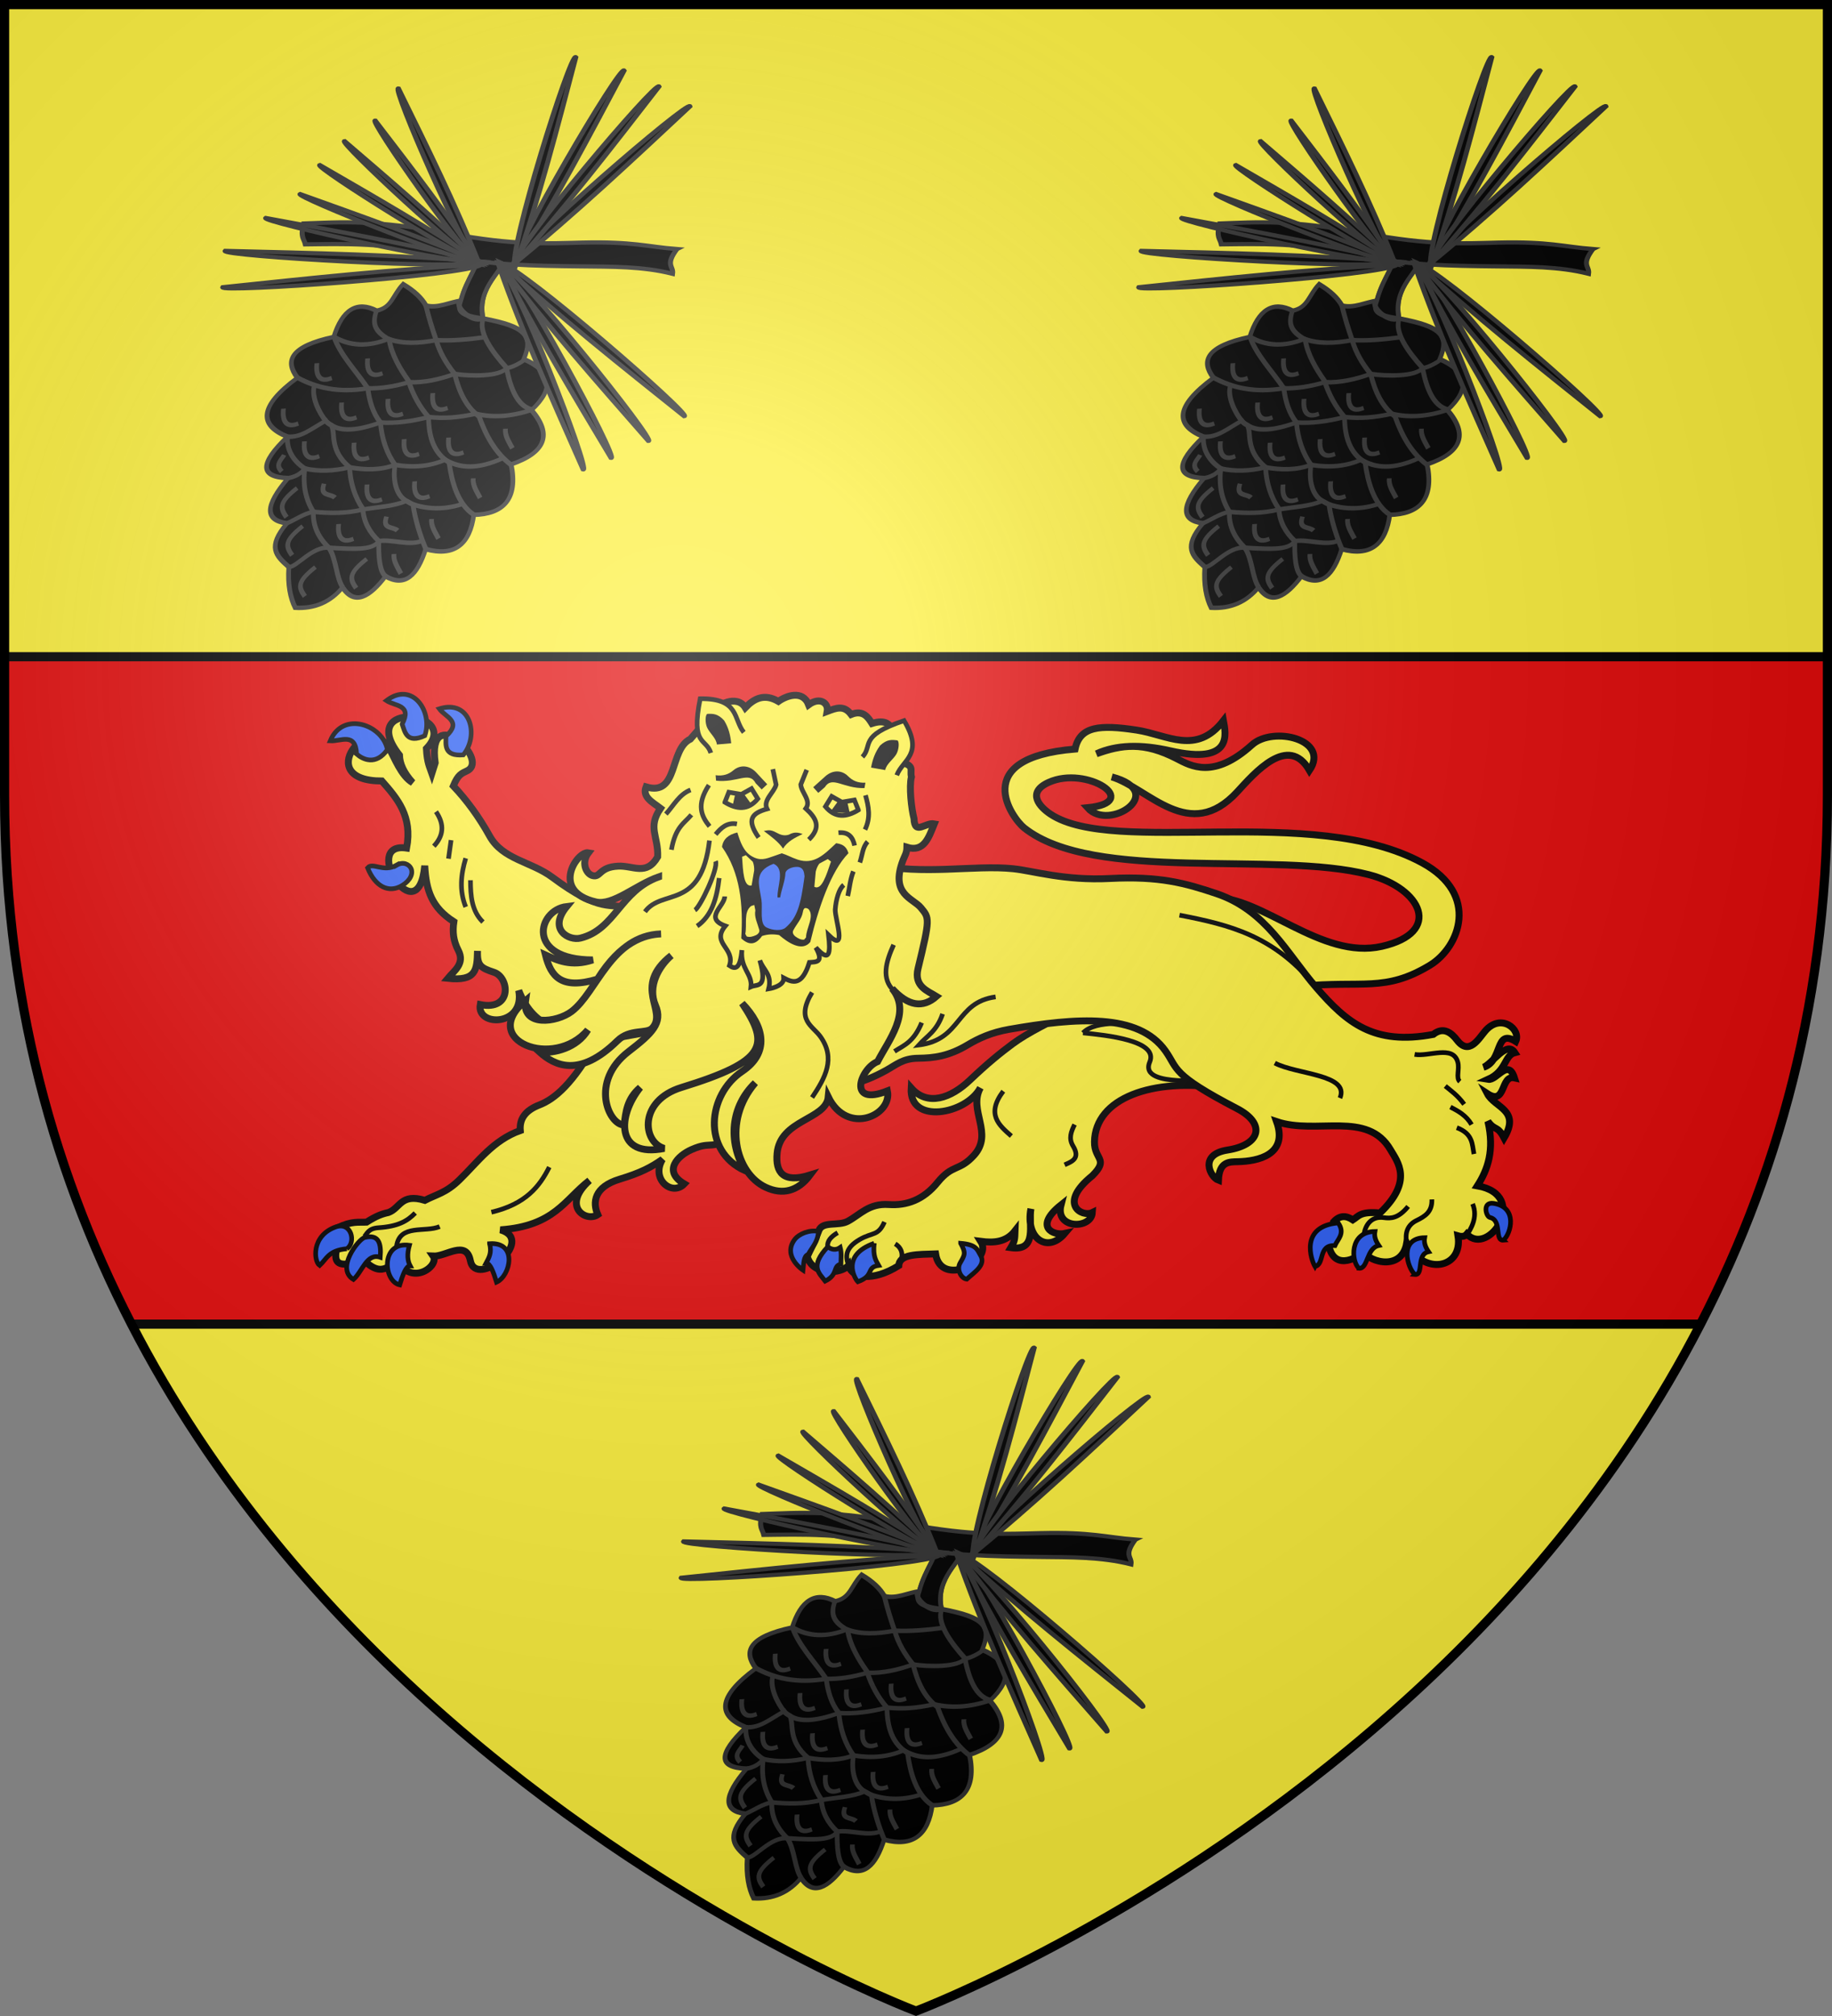 <?xml version="1.0" encoding="UTF-8" standalone="no"?>
<svg xmlns="http://www.w3.org/2000/svg" xmlns:xlink="http://www.w3.org/1999/xlink" id="svg2" width="600" height="660" version="1">
  <rect width="100%" height="100%" fill="#808080" stroke="none"/>
  <defs id="defs6">
    <linearGradient id="linearGradient2893">
      <stop id="stop2895" offset="0" stop-color="#fff" stop-opacity=".314"/>
      <stop id="stop2897" offset=".19" stop-color="#fff" stop-opacity=".251"/>
      <stop id="stop2901" offset=".6" stop-color="#6b6b6b" stop-opacity=".125"/>
      <stop id="stop2899" offset="1" stop-opacity=".125"/>
    </linearGradient>
    <radialGradient id="radialGradient3163" cx="221.445" cy="226.331" r="300" fx="221.445" fy="226.331" gradientTransform="matrix(1.353 0 0 1.349 -77.629 -85.747)" gradientUnits="userSpaceOnUse" xlink:href="#linearGradient2893"/>
  </defs>
  <g id="layer3">
    <path id="path2855" fill="#fcef3c" fill-rule="evenodd" d="M300 658.5s298.5-112.32 298.5-397.772V2.176H1.5V260.728C1.5 546.18 300 658.5 300 658.5z" color="#000" overflow="visible" style="marker:none"/>
    <g id="g8268-09" fill="none" stroke="#313131" stroke-width="1.373" transform="matrix(-1.075 -.44 -.528 .895 498.945 -269.215)">
      <g id="g8180-7" stroke-width="4.831" transform="matrix(.284 0 0 .284 -1.053 423.503)">
        <g id="g8184-7">
          <g id="g22259-2" stroke-width="5.009" transform="matrix(.872 0 0 -1.067 75.016 611.3)">
            <path id="path375-6" fill="#000" d="M264.616 129.837c3.18-19.054 14.843-32.129 34.989-38.822 10.986 7.92 21.179 19.687 30.218 37.077 19.526 5.912 33.41 11 27.391 41.728 24.011-6.042 32.423 8.749 25.238 44.376 28.782-10.35 37.091 2.975 24.928 39.974 34.666.02 46.361 17.738 24.484 61.322 22.407 11.431 25.92 27.597-12.131 54.186 7.536 30.27-1.503 44.442-27.112 42.516-13.45 9.133-6.894 21.465-10.728 36.284-14.682-1.995-26.438-5.884-35.269-11.666-13.455 1.982-21.061 12.487-31.591 18.73 7.734 25.534 1.711 42.888 10.908 53.049-7.356 9.068-19.098-3.984-28.647 3.665-8.407-9.58 10.789-36.719-14.733-65.242-46.984 9.035-60.091 3.866-64.177-23.319-34.454-.66-47.883-15.527-37.49-46.489-35.016-15.553-38.836-35.84-11.46-60.861-27.527-31.38-21.479-51.512 7.539-63.948-13.466-30.332-5.727-48.65 27.604-52.464-7.087-29.229-2.173-45.378 23.888-42.408 3.518-26.702 13.13-40.972 36.152-27.889z"/>
            <path id="path8209-01" fill="#000" d="M315.031 455.542c7.734 25.534 1.711 42.888 10.908 53.049-7.356 9.068-19.098-3.984-28.647 3.665-8.407-9.58 10.789-36.719-14.733-65.242 28.121-7.751 30.701.141 32.471 8.528z"/>
            <g id="_47889680-6" stroke-width="2.107" transform="matrix(2.377 0 0 -2.377 -296.47 1368.862)">
              <g id="g2908-5">
                <path id="_47822232-7" d="M200.273 416.755c5.907 1.342 13.045-2.893 21.414-12.706 10.502-4.367 20.469-9.797 21.787-16.111.056-.347.051-.283.257-.026 3.413 4.071 16.424-.924 13.47-3.708"/>
                <path id="_47298480-5" d="M195.66 443.045c9.426-2.141 17.724-7.569 25.51-14.491 7.796-1.743 14.463-6.774 20.619-13.299 6.105-2.832 11.543-6.311 16.008-10.737 4.405-3.937 8.81-8.124 13.215-12.858"/>
                <path id="_47297760-4" d="M199.236 469.63c9.39-1.66 17.254-9.774 23.11-17.231 8.491-1.291 14.528-6.672 19.739-15.134 6.189-2.642 11.967-6.478 17.336-11.51 6.305-3.355 13.461-7.849 18.127-13.595 7.861-.914 11.092-3.352 12.393-9.843"/>
                <path id="_47009912-1" d="M210.701 491.734c5.22-4.07 11.97-10.454 16.37-16.117 1.221-.007 2.584-.231 3.79-.352 4.855-.49 10.258-5.216 13.448-12.82 6.319-3.373 11.819-8.339 16.498-14.898 5.477-2.611 9.825-6.867 13.661-11.869 9.818-5.411 19.797-9.135 26.794-15.432"/>
                <path id="_47368816-2" d="M220.682 509.582c3.67-.507 8.31-7.367 11.66-13.26 6.011-2.006 11.023-5.308 14.573-10.502 6.042-3.375 11.341-8.194 15.744-14.757 12.811-3.677 13.905-11.306 17.856-14.181 1.034-.058 1.887-.225 3.266-.74 5.191-2.345 12.533-7.794 13.61-12.722"/>
                <path id="_47368432-0" d="M235.933 521.293c4.935-2.522 9.663-10.548 15.563-13.892 7.146-2.432 12.243-6.456 15.288-12.075 6.376-3.833 11.112-9.26 14.209-16.28 5.694-.946 12.159-4.072 15.052-10.178"/>
                <path id="_47950768-0" d="M301.405 420.29c-9.011 1.167-16.849-1.463-23.4-8.263-7.197-.261-13.83-3.263-20.207-7.509-6.7-2.302-13.027-5.531-19.728-9.428"/>
                <path id="_47982000-1" d="M306.507 443.083c-10.321 1.018-20.897-.454-32.039-7.405-5.213-1.928-10.427-5.052-15.64-9.372-6.602-2.339-12.077-6.321-17.039-11.051-7.105-1.611-19.697-6.481-20.139-11.116-2.104-.717-5.554-5.694-5.359-6.499"/>
                <path id="_47971640-46" d="M296.13 468.952c-6.23-2.033-7.972-7.219-12.095-12.95-1.247.702-2.403.691-3.741.895-5.423.827-11.801-1.971-19.486-9.35-6.676-2.157-12.865-5.734-18.721-10.281-7.526-2.185-12.284-4.67-18.887-9.245-8.239-1.242-15.659-4.874-22.258-10.896"/>
                <path id="_47971568-0" d="M285.554 485.733c-2.807-1.816-4.214-4.074-4.561-6.687-6.522-1.067-12.633-3.728-18.334-7.982-7.193-1.479-13.617-3.952-18.349-8.619-8.597-1.901-15.144-5.395-19.64-10.482-7.933 1.044-15.867-1.149-23.801-10.464"/>
                <path id="_47943240-7" d="M275.107 504.568c-2.774-3.01-4.626-6.829-8.323-9.242-7.3-2.184-13.984-4.666-20.053-9.24-5.33-3.432-12.156-6.432-15.949-10.761-1.151.003-2.502.35-3.63.278-7.891-.503-14.929-3.303-20.816-8.64"/>
                <path id="_47889720-1" d="M263.416 521.91c-3.253-.877-4.508-12.361-11.921-14.509-12.536-4.091-18.92-6.589-19.155-11.079-5.177-3.146-14.353-3.006-18.3-7.646"/>
              </g>
            </g>
            <path id="path404-7" d="M296.761 105.888c12.43 6.628 16.086 11.837 6.581 32.671m96.516 96.592c-.074-6.155 3.772-13.093-7.312-17.046m-31.442-42.615c12.43 6.628 16.086 11.837 6.581 32.671M233.147 182.593c-2.975-6.962-11.148-11.396-18.28-16.335v-0m47.527 49.717c-2.975-14.539-11.88-6.82-19.011-9.233m-27.054 24.858c-2.975-6.962-11.148-11.396-18.28-16.335v-0m84.085-34.092c8.53-9.233 17.06-4.971 23.398 8.523m27.787-49.006c12.43 6.628 16.086 11.837 6.581 32.671m-89.204-39.063c12.43 6.628 16.086 11.837 6.581 32.671m86.278 56.108c-2.975-14.539-11.88-6.82-19.011-9.233m39.787 34.091c8.53-9.233 17.06-4.971 23.398 8.523M277.02 230.888c8.53-9.233 17.06-4.971 23.398 8.523m-68.732 13.496c8.53-9.233 17.06-4.972 23.398 8.523m59.225 4.971c8.53-9.233 17.06-4.971 23.398 8.523m66.538-3.552c8.53-9.233 17.06-4.972 23.398 8.523m-77.507 20.598c8.53-9.233 17.06-4.972 23.398 8.523m24.131 19.887c8.53-9.233 17.06-4.972 23.398 8.523m-114.796-14.916c8.53-9.233 17.06-4.971 23.398 8.523m-106.021-22.017c8.53-9.233 17.06-4.972 23.398 8.523m19.742-27.699c8.53-9.233 17.06-4.972 23.398 8.523m-91.398-10.655c-2.975-6.962-11.148-11.396-18.28-16.335v-0m169.632 82.388c8.53-9.233 17.06-4.972 23.398 8.523m-177.675-13.493c-2.975-6.962-11.148-11.396-18.28-16.335v-0m87.742 13.494c8.53-9.233 17.06-4.972 23.398 8.523"/>
          </g>
        </g>
      </g>
      <path id="path8207-7" fill="#000" fill-rule="evenodd" d="M50.625 417.813c.634 6.272-1.631 5.298-2.5 7.812 8.374 1.356 15.901 5.224 23.885 9.016 11.051 5.248 22.422 10.633 34.491 13.02 16.587 3.28 27.094 9.059 35.998 13.589 1.146-1.541 2.292-1.377 3.438-5.938-9.03-4.894-16.33-9.61-37.313-14.681-17.645-4.264-25.138-8.725-33.862-13.323-12.291-6.478-16.361-6.555-24.138-9.497z" color="#000" overflow="visible" style="marker:none" transform="translate(2.06 -0)"/>
      <path id="path8217-3" fill="#000" fill-rule="evenodd" d="M90.636 442.1c1.792-4.939-19.203-69.802-20.483-67.916 6.349 22.783 12.576 45.603 20.483 67.916z" color="#000" overflow="visible" style="marker:none"/>
      <path id="path8219-3" fill="#000" fill-rule="evenodd" d="M94.091 443.05c-5.251.17-57.68 43.75-55.454 44.238 18.797-14.355 37.672-28.611 55.454-44.238z" color="#000" overflow="visible" style="marker:none"/>
      <path id="path8225-5" fill="#000" fill-rule="evenodd" d="M93.826 443.214c-5.001-1.61-69.053 21.744-67.121 22.954 22.536-7.178 45.112-14.236 67.121-22.954z"/>
      <path id="path8227-9" fill="#000" fill-rule="evenodd" d="M94.117 444.035c-5.202.742-52.566 49.779-50.3 50.021 17.119-16.319 34.328-32.548 50.3-50.021z" color="#000" overflow="visible" style="marker:none"/>
      <path id="path8229-9" fill="#000" fill-rule="evenodd" d="M93.996 443.447c-5.206-.711-64.187 33.484-62.073 34.337 20.933-11.008 41.928-21.905 62.073-34.337z"/>
      <path id="path8231-81" fill="#000" fill-rule="evenodd" d="M90.152 442.521c3.221-4.151 3.129-72.328 1.333-70.925-.945 23.632-2.016 47.262-1.333 70.925z" color="#000" overflow="visible" style="marker:none"/>
      <path id="path8233-8" fill="#000" fill-rule="evenodd" d="M90.413 442.327c2.53-4.605-8.249-71.924-9.803-70.257 2.772 23.488 5.419 46.994 9.803 70.257z" color="#000" overflow="visible" style="marker:none"/>
      <path id="path8235-2" fill="#000" fill-rule="evenodd" d="M89.779 442.706c3.986-3.423 17.537-70.239 15.496-69.224-5.654 22.965-11.431 45.903-15.496 69.224z" color="#000" overflow="visible" style="marker:none"/>
      <path id="path8237-6" fill="#000" fill-rule="evenodd" d="M98.549 446.121c1.895 4.901 60.348 39.99 60.073 37.727-19.758-12.999-39.449-26.106-60.073-37.727z" color="#000" overflow="visible" style="marker:none"/>
      <g id="g8241-6" transform="rotate(.731 130.717 458.891)">
        <path id="path8239-0" fill="#000" fill-rule="evenodd" d="M97.959 445.214c2.683 4.517 66.155 29.404 65.508 27.219-21.644-9.535-43.239-19.187-65.508-27.219z" color="#000" overflow="visible" style="marker:none"/>
      </g>
      <g id="g8244-3" stroke-width="1.592" transform="matrix(.849 -.151 .151 .849 -52.026 81.852)">
        <path id="path8246-80" fill="#000" fill-rule="evenodd" d="M97.959 445.214c2.683 4.517 66.155 29.404 65.508 27.219-21.644-9.535-43.239-19.187-65.508-27.219z" color="#000" overflow="visible" style="marker:none"/>
      </g>
      <g id="g8248-1" stroke-width="1.592" transform="matrix(.359 -.784 .784 .359 -284.795 362.645)">
        <path id="path8250-2" fill="#000" fill-rule="evenodd" d="M97.959 445.214c2.683 4.517 66.155 29.404 65.508 27.219-21.644-9.535-43.239-19.187-65.508-27.219z" color="#000" overflow="visible" style="marker:none"/>
      </g>
      <g id="g8252-5" stroke-width="1.771" transform="matrix(.444 -.635 .635 .444 -227.25 310.397)">
        <path id="path8254-0" fill="#000" fill-rule="evenodd" d="M97.959 445.214c2.683 4.517 66.155 29.404 65.508 27.219-21.644-9.535-43.239-19.187-65.508-27.219z" color="#000" overflow="visible" style="marker:none"/>
      </g>
      <g id="g8256-9" stroke-width="1.771" transform="matrix(.562 -.533 .533 .562 -193.796 247.732)">
        <path id="path8258-4" fill="#000" fill-rule="evenodd" d="M97.959 445.214c2.683 4.517 66.155 29.404 65.508 27.219-21.644-9.535-43.239-19.187-65.508-27.219z" color="#000" overflow="visible" style="marker:none"/>
      </g>
      <g id="g8260-7" stroke-width="1.771" transform="matrix(.654 -.415 .415 .654 -150.476 195.017)">
        <path id="path8262-8" fill="#000" fill-rule="evenodd" d="M97.959 445.214c2.683 4.517 66.155 29.404 65.508 27.219-21.644-9.535-43.239-19.187-65.508-27.219z" color="#000" overflow="visible" style="marker:none"/>
      </g>
      <g id="g8264-3" stroke-width="1.771" transform="matrix(.724 -.276 .276 .724 -95.623 150.145)">
        <path id="path8266-5" fill="#000" fill-rule="evenodd" d="M97.959 445.214c2.683 4.517 66.155 29.404 65.508 27.219-21.644-9.535-43.239-19.187-65.508-27.219z" color="#000" overflow="visible" style="marker:none"/>
      </g>
    </g>
    <path id="rect2982-3" fill="#e20909" stroke-width="3" d="M42.554 433.5H557.599c12.043-25.394 22.585-52.01 29.595-78.953 12.478-47.957 12.564-92.926 10.795-139.547H1.933C-1.474 315.062 14.256 382.065 42.554 433.5z"/>
    <use id="use1342" width="100%" height="100%" stroke="#313131" stroke-width="1.5" transform="translate(300 0)" xlink:href="#g8268-09"/>
    <use id="use1344" width="100%" height="100%" stroke="#313131" stroke-width="1.5" transform="translate(-149.859 422.5)" xlink:href="#use1342"/>
    <g id="g8410" transform="translate(467.309 589.319) scale(1.276)">
      <path id="path4175" fill="#fcef3c" stroke="#000" stroke-width="1.779" d="M-55.174-231.586c12.853-.473 28.022 16.083 43.627 12.541 15.701-3.563 10.2-14.882-3.344-18.393-23.933-6.204-70.559 2.227-88.469-12.009-2.977-2.366-14.482-17.968 13.073-20.217 1.216-5.878 6.32-6.298 15.809-4.864 7.886 1.191 15.299 6.587 22.269-2.432.564 3.188 2.658 11.449-13.605 7.752-7.52-1.724-13.913-1.569-19.001.76 6.518-2.326 12.089-3.172 20.673 1.273 3.582 1.855 9.461 5.287 19.242-3.561 5.422-4.906 20.112-1.402 14.769 6.545-5.421-9.422-14.076.656-18.506 5.472-12.327 13.403-22.8-.907-32.226-3.8 14.618 3.856-.645 14.197-6.232 7.904 14.344-1.412-.232-10.934-9.994-6.49-5.756 2.62-2.222 6.343.521 8.154 16.345 10.794 67.367-2.768 95.358 12.472 14.922 8.124 9.606 21.684 1.976 26.297-11.538 6.977-17.297 3.83-33.063 5.396z"/>
      <g id="g4177" stroke="#000" transform="matrix(.798 0 0 .798 -813.999 -1098.776)">
        <path id="path4179" fill="#fcef3c" stroke-width="2.229" d="M954.565 1148.042c-22.906-3.521-41.206 3.234-41.421 17.214-.089 5.809 4.781 5.423-.69 10.91-11.243 9.06-3.309 13.47 0 11.835-.327 5.419-12.108 5.39-10.069-2.455-8.869 7.083-2.452 9.976 1.193 9.179-5.516 6.519-12.742 1.63-10.876-7.952-.899 5.065 2.306 13.76-6.455 12.524 1.358-2.244 1.246-2.855 1.345-5.414-2.886 3.694-6.839 3.918-11.028 3.379 4.125 6.422-12.854 14.919-14.524 4.035-5.659.2-11.649-.03-11.835 3.766-8.407 5.286-15.238 4.042-16.138-.117-2.389 3.006-11.818 3.253-13.29-2.847.985-2.226 1.782-3.325 3.725-8.333 1.198-3.088 6.238-1.312 9.297-2.959 4.071-2.192 6.755-5.815 13.179-5.379 5.682.385 11.099-1.427 15.706-7.116 4.842-5.98 6.965-3.473 11.729-8.753 6.37-7.059-1.966-14.397 2.035-21.669-4.509 8.55-23 11.953-22.268.054 5.292 6.004 12.763 3.324 18.926-2.552 5.454-5.2 9.694-8.642 13.681-11.605 9.84-7.315 29.95-14.308 33.621-19.904l34.159 34.159z"/>
        <path id="path4181" fill="none" stroke-width="1.5" d="M903.54 1172.658c2.284-1.028 5.159-2 2.712-6.041-1.497-2.473-.624-4.603.493-6.904"/>
        <path id="path4183" fill="none" stroke-width="1.5" d="M883.814 1148.986c-5.578 7.385-1.451 10.887 2.589 14.425"/>
        <path id="path4185" fill="none" stroke-width="1.5" d="M834.067 1204.946c-1.128-2.821-1.076-5.569 3.513-8.247 4.202-2.452 5.981-1.02 8.014-5.671"/>
        <path id="path4187" fill="none" stroke-width="1.5" d="M850.205 1205.063s2.93-4.454-1.159-7.008"/>
        <path id="path4189" fill="none" stroke-width="1.5" d="M827.352 1199.024c-.287-1.811 1.013-3.27 3.193-4.532"/>
      </g>
      <g id="g4191" fill="#2b5df2" stroke="#000" stroke-width="1.5" transform="matrix(.798 0 0 .798 -813.999 -1098.776)">
        <path id="path4193" d="M824.38 1194.078c-.23 3.564-2.111 5.066-3.322 7.403-1.54.502-1.412 3.008-1.658 5.064 0 0-6.659-4.423-2.759-9.781 1.394-1.915 4.857-3.303 7.739-2.686z"/>
        <path id="path4195" d="M827.352 1199.024c-5.901 6.282-2.749 8.456-.824 11.022 4.31-2.083 2.345-4.877 5.048-5.46-0-1.751.29-3.357-.206-5.357-1.339.933-2.678.783-4.017-.206z"/>
        <path id="path4197" d="M842.288 1197.89c-.448 4.226.564 5.534 1.442 7.108-4.21.62-1.209 3.301-6.696 5.254-1.131-1.147-5.376-8.579 5.254-12.361z"/>
        <path id="path4199" d="M870.101 1197.89c1.824 3.228 1.262 3.816-.198 6.377-1.137 1.995.272 4.922 2.155 5.16 2.425-2.212 6.27-4.546 4.436-7.649-1.086-1.838-1.244-3.455-6.393-3.889z"/>
      </g>
      <g id="g4201" stroke="#000" transform="matrix(.798 0 0 .798 -813.999 -1098.776)">
        <path id="path4203" fill="#fcef3c" stroke-width="2.229" d="M816.02 1152.772l-8.241-29.667-54.802 9.889c-7.528 13.556-13.463 18.507-18.336 20.396-4.65 1.802-6.485 4.548-6.181 8.241-8.712 3.1-13.588 10.034-19.572 15.864-4.338 4.226-7.449 4.681-11.125 6.593-7.779-2.366-7.856 2.534-11.743 3.914-1.814.378-3.871 1.061-7.005 3.09-2.698.157-4.603-.478-9.477 1.854 2.787 3.575-6.669 15.724 8.278 10.257 2.916 2.307 6.033 5.587 10.882-.162 4.678 9.074 13.852 2.029 11.743-1.03 4.065.21 10.604-5.348 11.949 1.442 1.827 9.22 21.32-6.519 9.683-9.889 17.448-1.257 20.613-9.71 28.637-15.864-9.136 8.251-1.131 13.576 2.678 10.979-1.73-3.937-1.204-8.9 7.005-11.391 6.844-2.077 10.134-3.834 13.803-6.387-3.853 6.39 3.111 11.996 7.005 7.889-7.083-4.175-1.975-9.128 2.31-11.01 7.306-3.209 4.593 1.092 17.88-5.738z"/>
        <path id="path4205" fill="none" stroke-width="1.5" d="M719.165 1187.895c11.046-2.615 15.49-8.256 18.623-14.498"/>
        <path id="path4207" fill="none" stroke-width="1.5" d="M678.295 1195.769c.864-.958 1.302-2.66 4.499-2.875 6.393-.43 9.315-2.117 11.874-4.749"/>
        <path id="path4209" fill="none" stroke-width="1.5" d="M688.668 1198.769c1.058-7.135 9.181-4.263 13.873-6.249"/>
      </g>
      <g id="g4211" stroke="#000" transform="matrix(.798 0 0 .798 -813.999 -1098.776)">
        <path id="path4213" fill="#fcef3c" stroke-width="2.229" d="M752.526 1133.456c-9.304-4.476-19.324-3.361-24.569-16.857 2.143 11.581-13.674 11.809-12.373 4.54 10.354 2.102 9.403-8.74 4.419-10.373-4.297-1.407-5.467-2.188-5.303-6.893-.133 6.197-.424 9.8-9.545 8.838 2.014-2.446 5.587-4.707 3.358-9.014-1.621-3.133-1.891-5.97-1.414-9.191-7.099-4.564-8.936-9.98-9.368-18.029-2.103 22.419-20.827-7.883-5.833-5.656 1.939-10.248-2.988-15.919-7.954-21.564-22.549 0-3.76-23.068 2.651-9.898 1.249 1.991 3.499 8.284 7.247 10.429-2.902-3.194-4.166-6.115-4.242-8.838-14.089-17.862 20.255-14.168 8.661-2.121.25 4.685 1.073 5.934 1.768 7.954l1.061-3.358c-2.716-19.598 17.54-1.381 10.429 2.475-2.032 1.005-3.022 1.195-4.596 4.949 4.376 4.631 8.298 10.004 11.666 16.085 4.224 7.626 13.298 8.163 20.15 13.257 15.905 11.823 18.252 8.041 25.806 10.075z"/>
        <path id="path4215" fill="none" stroke-width="1.5" d="M712.436 1081.162c.034 5.003.353 9.892 4.019 13.442"/>
        <path id="path4217" fill="none" stroke-width="1.5" d="M710.911 1074.095c-1.576 5.22-2.103 10.44 0 15.66"/>
        <path id="path4219" fill="none" stroke-width="1.5" d="M701.349 1059.128c2.931 4.288 2.283 7.906-.693 11.087"/>
        <path id="path4221" fill="none" stroke-width="1.5" d="M706.199 1068.274l-.831 5.959"/>
      </g>
      <g id="g4223" stroke="#000" transform="matrix(.798 0 0 .798 -813.999 -1098.776)">
        <path id="path4225" fill="#fcef3c" stroke-width="1.5" d="M909.458 1130.246c7.562.759 24.382 2.455 21.452 9.37-1.973 4.658 4.306 5.611 8.754 5.918 4.096.282 4.97-1.166 5.548-2.096l-15.041-16.124c-4.766.128-16.663-1.426-20.713 2.932z"/>
        <path id="path4227" fill="#fcef3c" stroke-width="2.229" d="M841.779 1075.995c16.272 3.711 32.483.165 45.207 1.469 6.433.66 16.463 3.889 31.16 3.136 15.936-.817 24.236 1.506 34.169 4.842 16.069 5.397 22.638 19.178 32.141 30.182 9.811 11.359 18.571 18.711 37.66 15.105 3.264-2.604 5.864-.492 7.642 1.837 3.882 5.085 6.922-.412 9.038-2.9 5.016-5.898 11.642-.598 9.839 3.326-6.825-4.32-4.033 6.413-10.394 8.315 2.83-1.063 7.515-8.791 10.116-4.712-3.469.912-2.601 5.871-8.592 8.592 2.792.468 6.409-6.926 8.453-.485-4.59-1.019-2.602 9.088-8.731 5.058 2.393 4.601 10.781 5.205 5.405 14.274-2.209-4.204-2.818-2.101-5.197-5.335 2.133 9.3-.026 15.453-3.395 20.718 17.001 3.011 3.607 22.994-3.395 15.521-.586.727-1.516.936-2.841.554 1.714 10.704-11.243 12.853-16.491 2.356-1.789 9.94-13.979 5.292-13.72 2.217-1.15 2.174-9.276 6.971-11.225-.97-.342-2.411.687-5.28 1.386-8.038 2.079-2.307 4.157-2.069 6.236-.693 1.828-1.155 2.371-2.805 8.731-2.217 10.824-10.324 5.612-16.48 3.395-20.302-7.41-12.777-23.788-4.718-36.655-9.077 3.8 10.717-6.085 12.764-12.472 12.888-2.749.054-5.986-.075-6.236 5.959-2.591-.968-6.435-8.256 2.91-9.701 10.704-1.655 12.407-8.472 3.118-13.304-21.391-11.126-18.952-12.759-23.074-18.57-8.677-12.233-28.599-10.734-50.305-6.929-5.631.987-9.763 2.868-13.304 4.989-6.014 3.602-10.836 4.258-15.937 4.296-4.892.037-7.121 2.149-10.255 3.88-8.593 4.746-13.533 4.996-18.016 5.266z"/>
        <path id="path4229" fill="none" stroke-width="1.5" d="M1016.113 1137.161c4.626.81 12.32-3.103 13.875 2.437.651 2.32-.681 5.147.672 6.291"/>
        <path id="path4231" fill="none" stroke-width="1.5" d="M1029.679 1160.721c5.27 1.99 4.892 5.349 5.531 8.462"/>
        <path id="path4233" fill="none" stroke-width="1.5" d="M1027.632 1154.085c2.563 1.338 5.105 2.716 6.803 5.641"/>
        <path id="path4235" fill="none" stroke-width="1.5" d="M1025.973 1147.337c1.966 1.644 3.841 2.836 6.084 5.862"/>
        <path id="path4237" fill="none" stroke-width="1.5" d="M1013.64 1198.053c-.796-3.469.219-6.077 3.042-7.466 2.688-1.322 5.123-2.73 4.978-6.803"/>
        <path id="path4239" fill="none" stroke-width="1.5" d="M999.814 1194.956c.521-2.993 2.372-5.862 6.415-5.309 2.282.312 4.655.229 7.798-3.595"/>
        <path id="path4241" fill="none" stroke-width="1.5" d="M1032.997 1195.121c.937-1.557 3.654-5.422 1.77-9.9"/>
        <path id="path4243" fill="none" stroke-width="1.5" d="M971.139 1139.94c7.049 3.731 24.16 3.591 20.961 11.263"/>
        <path id="path4246" fill="none" stroke-width="1.5" d="M940.479 1092.386c16.26 3.161 30.081 6.615 43.046 22.128"/>
        <path id="path4248" fill="none" stroke-width="1.5" d="M881.349 1118.666c-13.042 1.757-10.717 13.73-24.716 15.486 2.66-2.969 5.759-4.403 7.665-10.011"/>
        <path id="path4250" fill="none" stroke-width="1.5" d="M857.567 1104.66c-.175-3.574 1.655-7.381-4.408-10.723-2.103-1.159-3.723-2.572-4.826-4.616"/>
        <path id="path4252" fill="none" stroke-width="1.5" d="M843.369 1139.485c1.087-4.767 4.211-11.135-.703-18.898"/>
        <path id="path4254" fill="none" stroke-width="1.5" d="M848.813 1136.186c3.021-1.965 6.135-2.907 8.76-9.229"/>
      </g>
      <g id="g4256" fill="#2b5df2" stroke="#000" stroke-width="1.5" transform="matrix(.798 0 0 .798 -813.999 -1098.776)">
        <path id="path4258" d="M984.056 1205.332c3.22-.591.897-7.009 6.423-6.7.853-1.998 3.409-3.9 1.06-7.296-12.522 1.103-8.695 11.956-7.483 13.997z"/>
        <path id="path4260" d="M998.2 1205.92c2.987.266 2.33-6.458 6.4-7.315-.898-1.325-1.567-2.736-1.257-4.515-8.366.122-7.596 9.742-5.143 11.829z"/>
        <path id="path8000" d="M1016.199 1207.92c2.987.266.33-6.458 4.401-7.315-.898-1.325-1.567-2.736-1.257-4.515-8.366.122-5.596 9.742-3.143 11.829z"/>
        <path id="path4264" d="M1044.685 1196.891c-2.987.266-.33-6.458-4.401-7.315-1.263-.391-2.443-5.091 1.257-4.515 7.852 1.224 5.596 9.742 3.143 11.829z"/>
      </g>
      <g id="g4266" fill="#2b5df2" stroke="#000" stroke-width="1.5" transform="matrix(.798 0 0 .798 -813.999 -1098.776)">
        <path id="path4268" d="M672.67 1199.644c3.086-2.075 1.445-8.839-3.625-6.999-7.906 2.869-7.003 11.082-5.124 12.373 2.264-2.063 2.811-4.842 8.749-5.374z"/>
        <path id="path4270" d="M674.795 1209.518c-5.808-3.462 1.649-13.013 3.625-13.498 4.512-1.107 5.364 1.841 4.999 6.374-4.361-1.491-5.777 4.676-8.624 7.124z"/>
        <path id="path4272" d="M692.793 1198.519c-9.373-1.274-8.4 11.588-3.125 12.748 1.004-3.251 2.042-6.157 3.375-6.124-.847-1.597-1.067-3.696-.25-6.624z"/>
        <path id="path4274" d="M718.578 1198.019c9.123-.649 6.775 10.338 2.25 12.373-1.004-3.251-2.042-6.157-3.375-6.124.847-1.597 1.942-3.321 1.125-6.249z"/>
      </g>
      <g id="g4276" fill="#2b5df2" stroke="#000" stroke-width="1.5" transform="matrix(.798 0 0 .798 -813.999 -1098.776)">
        <path id="path4278" d="M675.814 1040.594c-.327-7.131-5.133-4.024-8.484-4.242 4.078-9.799 16.936-5.13 18.382 2.828-3.693 5.2-7.86 3.173-9.898 1.414z"/>
        <path id="path4280" d="M688.717 1076.299c-4.295 2.473-7.742-1.065-9.368.884 2.429 6.08 6.849 8.265 11.136 5.656 2.686-1.635 3.565-3.886 2.828-5.479-.601-1.298-2.475-2.282-4.596-1.06z"/>
        <path id="path4282" d="M690.461 1030.973c3.283-6.339-2.257-5.698-5.05-7.562 8.431-6.447 15.055 3.672 12.329 11.287-5.799 2.657-6.393-1.182-7.279-3.724z"/>
        <path id="path4284" d="M704.563 1034.878c5.253-4.834-.172-6.126-2.159-8.834 10.127-3.174 12.892 8.6 7.725 14.823-6.358.513-5.603-3.297-5.566-5.989z"/>
      </g>
      <g id="g4286" transform="matrix(.798 0 0 .798 -1133.199 -1098.776)">
        <path id="path4288" fill="#fcef3c" stroke="#000" stroke-width="2.229" d="M1172.954 1080.099c-12.387 4.486-13.966 16.923-25.146 19.67-3.71.912-10.506-2.74-4.404-10.161-9.468 1.146-13.252 17.148 8.391 17.177-6.998 2.314-11.585.051-15.248-1.609 1.77 7.022 5.142 11.258 16.721 7.795 7.511-12.004 15.036-14.305 20.478-14.554-16.125.57-20.637 18.799-28.78 24.939-4.78 3.604-16.075 5.053-14.817-3.498-15.27 12.755 9.089 22.377 20.041 9.436-3.461 5.831-10.852 7.612-15.505 7.142 4.71 4.205 12.639 8.467 25.005-3.647 4.09-4.006 9.38-2.097 11.226-4.082 5.13-5.516-6.689-13.263 6.131-23.346-4.012 3.45-7.745 9.928-5.096 16.062 2.424 5.614-1.103 9.013-8.642 14.806-12.599 9.681-6.454 23.559-1.446 23.653.518-4.176.857-8.375 5.163-12.08-7.377 9.218-7.966 22.707 7.731 19.593-7.112-2.071-8.222-15.371 5.53-19.604 27.522-8.472 28.446-13.612 19.525-27.061 7.301 7.559 8.82 15.974-0 21.897-11.14 7.481-12.981 25.569.91 31.905-5.53-9.429-4.609-20.614 3.315-28.238-10.649 12.461-6.316 29.105 3.373 33.602 5.365 2.49 10.287 1.348 14.257-3.951-8.762 2.715-11.135-.893-10.61-6.914.957-10.986 15.748-10.809 16.458-18.194 6.16 12.595 20.662 5.856 19.03-1.935-13.135 5.177-8.672-7.223-3.174-9.418 3.52-6.862 11.041-15.881 4.658-23.516 5.189 5.736 9.932 6.37 14.284 2.536-2.772-1.72-7.325-3.174-5.921-8.947 3.962-16.289 3.643-16.236.927-19.54-2.583-3.142-9.958-4.256-5.76-15.287.554-1.456 1.221-2.251 1.258-4.166 5.514 1.688 7.026-3.14 8.806-7.531-2.845-.56-6.308 3.824-6.531-1.687-.829-3.174-1.621-10.346-.822-13.393-.612-2.497 1.399-3.625-4.123-4.941-1.858-5.224.369-15.116-8.575-12.242-1.126-1.786-2.76-4.526-6.696-2.905-2.331-3.126-4.913-2.03-7.705-.973.5-2.773-2.419-4.755-5.963-2.143-1.931-4.934-7.337-2.816-9.733-1.081-4.473-2.603-7.755-.997-10.641 2.013-2.662-4.387-9.423-.855-10.151 1.429l-7.517 8.675c-6.873 3.285-3.716 18.527-14.26 15.366-1.282 3.326 2.138 4.947 4.659 6.894-4.265 6.191-.679 8.894-.907 15.588-3.604 6.24-7.824 2.769-12.717 3.006-6.341.307-5.56 3.862-8.361 2.998-2.014-.622-3.566-4.232-1.21-7.299-3.571-.658-12.432 12.403 2.432 15.812 5.506 1.263 12.787-5.479 20.151-8.053z"/>
        <g id="g4290" transform="translate(400)">
          <path id="path4292" fill="none" stroke="#000" stroke-width="1.5" d="M848.639 1116.74c-4.123-3.92-2.61-9.249-.097-14.828"/>
          <path id="path4294" fill="none" stroke="#000" stroke-width="1.5" d="M822.312 1151.014c4.235-6.309 7.66-12.535 2.728-19.515-2.574-3.643-8.088-5.333-2.728-14.269"/>
          <path id="path4296" fill="#fcef3c" stroke="#000" stroke-width="1.5" d="M789.744 1040.24c-1.536-4.92-6.482-2.11-3.426-17.436 12.691-.172 10.619 6.611 14.036 10.807"/>
          <path id="path4298" fill="#fcef3c" stroke="#000" stroke-width="1.5" d="M838.51 1041.529c3.492-3.79-1.413-6.669 13.387-11.685 6.495 10.905-.416 12.501-2.341 17.559"/>
          <path id="path4300" fill="#fcef3c" stroke="#000" stroke-width="1.5" d="M794.214 1086.372c-.058 3.172-6.807 6.93.196 9.484-4.659 5.631 3.254 7.054 1.328 12.763 1.858 1.259 3.469 1.143 3.997-4.995-.57 5.98 3.375 7.588 2.931 11.779 2.029-.899 5.434.664 2.847-8.484.974 3.032 4.031 4.469 2.831 9.167 1.836-.308 5.005-1.309 4.843-3.505 2.961 1.571 5.888 2.614 8.27-5.01 2.164-.163 4.756.088 2.065-4.762 4.637 5.225 4.682 1.396 4.082-4.024 6.086 5.922 2.153-4.745 2.148-8.14.235-3.259 1.218-6.729 2.756-7.96"/>
          <path id="path4302" fill="none" stroke="#000" stroke-width="1.5" d="M821.255 1068.11c4.116-3.999 2.41-6.929-.961-10 1.866-2.526-1.445-5.15-1.622-7.701l1.913-4.735"/>
          <path id="path4304" fill="none" stroke="#000" stroke-width="1.5" d="M789.126 1050.581c-4.123 6.332-2.433 10.011.211 13.254"/>
          <path id="path4306" fill="none" stroke="#000" stroke-width="1.5" d="M783.497 1060.123c-2.357 2.801-5.115 3.838-6.428 11.249"/>
          <path id="path4308" fill="none" stroke="#000" stroke-width="1.5" d="M783.228 1052.131c-3.653 1.411-5.437 5.006-7.939 7.762"/>
          <path id="path4310" fill="none" stroke="#000" stroke-width="1.5" d="M789.306 1068.405c-2.637 22.544-15.285 15.326-20.744 22.895"/>
          <path id="path4312" fill="none" stroke="#000" stroke-width="1.5" d="M791.266 1075.043c.966 2.332-4.856 14.616-6.637 15.749"/>
          <path id="path4314" fill="none" stroke="#000" stroke-width="1.5" d="M785.334 1095.901c4.67-3.22 6.369-8.914 7.095-15.444"/>
          <path id="path4316" fill="none" stroke="#000" stroke-width="1.5" d="M839.485 1053.845c1.03 3.587 1.738 7.202-.154 11.045"/>
          <path id="path4318" fill="none" stroke="#000" stroke-width="1.5" d="M840.188 1068.78c-1.656 1.72-1.724 4.428-2.518 6.684"/>
          <path id="path4320" fill="none" stroke="#000" stroke-width="1.5" d="M835.593 1078.318c-1.051 2.678-1.205 5.277-1.807 7.915"/>
          <path id="path4322" fill="none" stroke="#000" stroke-width="1.5" d="M791.287 1066.422c1.673-1.996 3.601-3.943 6.86-3.358"/>
          <path id="path4324" fill="none" stroke="#000" stroke-width="1.5" d="M830.8 1065.896c3.273-.327 4.627 1.457 5.186 4.114"/>
          <path id="path4326" fill="none" stroke="#000" stroke-width="1.5" d="M805.125 1067.432c-3.966-5.705-2.302-7.781 2.701-9.2-1.399-2.811 2.299-5.301 2.917-7.783l-1.061-4.995"/>
          <path id="path4328" fill="none" stroke="#000" stroke-width="1.5" d="M794.261 1056.078l1.27-3.214 4.024.682 3.287-1.839 2.01 3.272c-3.104 3.729-6.714 3.462-10.591 1.099z"/>
          <path id="path4330" d="M796.717 1057.403l.853-3.841 2.754-.241 2.705 3.728z"/>
          <path id="path4332" fill="none" stroke="#000" stroke-width="1.5" d="M837.198 1058.583l-1.27-3.214-4.024.682-3.287-1.839-2.01 3.272c3.104 3.729 6.714 3.462 10.591 1.099z"/>
          <path id="path4334" d="M834.44 1059.606l-.853-3.841-2.754-.241-2.705 3.728z"/>
          <path id="path4336" d="M806.791 1065.324c2.341 1.761 4.73 3.5 6.184 5.664 1.407-2.314 3.849-3.512 6.312-4.689-1.262-.411-2.512-.848-4.462.218-1.591.509-2.827-.028-4.024-.682-1.986-1.107-2.815-.682-4.009-.511z"/>
          <path id="path4338" d="M798.272 1065.808c.945 3.04 1.975 6.061 4.579 7.604 2.745 1.627 4.486.924 7.23-.04l2.474-.869c1.739.509 3.185 1.394 5.159 2.039 5.278 1.723 8.497-1.667 12.345-5.29 1.634.273 3.213.687 3.957 3.212-5.703 5.838-9.681 17.694-12.269 28.527-2.694 3.425-7.458 0-10.036-2.205-1.869-.352-3.701-.287-5.488.302-2.064 2.944-4.226 3.059-6.693.763.685-10.901-.341-21.117-6.189-29.402.332-2.497 2.066-3.978 4.93-4.641z"/>
          <path id="path4340" d="M791.279 1047.404l.153 1.748c6.88.774 10.696-3.154 12.733.815l1.937 2.011 1.783-1.665-3.61-3.877c-2.107-2.189-5.016-2.521-7.266-.622-1.569 1.324-3.302 1.905-5.731 1.591z"/>
          <path id="path4342" d="M839.473 1049.809l-.305 1.728c-6.922.171-10.38-4.074-12.756-.298l-2.105 1.834-1.631-1.814 3.934-3.548c2.29-1.998 5.217-2.074 7.293.013 1.448 1.456 3.123 2.186 5.57 2.085z"/>
          <path id="path4344" fill="#2b5df2" d="M809.906 1075.882c-6.582 2.483-4.565 6.887-3.88 11.566.437 2.984-.715 7.754 1.633 8.904 2.08 1.018 4.879 1.129 6.107.073 3.804-3.271 4.908-7.363 6.124-16.522-.154-1.422-.369-2.799-2.125-3.031-1.785-.112-3.825.746-4.02 1.969-.106 2.546-1.213 5.009-1.694 7.855l-.852.024c-.207-3.422 2.596-9.222-1.294-10.838z"/>
          <path id="path4346" fill="#fcef3c" d="M799.791 1073.619l1.212-.508 2.246 2.115c.395.984.456 1.889.444 2.776l-.832 4.848c-2.587.554-2.749-4.521-3.069-9.23z"/>
          <path id="path4348" fill="#fcef3c" d="M828.398 1075.159l-1.039-.804-2.717 1.462c-.636.849-.929 1.706-1.147 2.566l-.451 4.898c2.355 1.205 3.826-3.656 5.354-8.122z"/>
          <path id="path4350" fill="#fcef3c" d="M803.72 1089.11c-.184.094-1.002.334-1.002.334-2.512 1.914-1.277 5.966-1.887 8.966l.447.822c.979.353 2.023.025 3.081-.454.984-.585 1.16-1.247.885-1.952-.547-1.963-1.582-3.814-1.179-5.997z" opacity=".98"/>
          <path id="path4352" fill="#fcef3c" d="M821.147 1090.418c2.059 2.394-.748 6.067-.775 9.127l-.608.711c-1.031.142-1.984-.396-2.919-1.085-.841-.777-.876-1.461-.46-2.093.943-1.807 2.569-3.433 2.94-5.584.229-1.328.628-1.779 1.823-1.077z"/>
          <path id="path4354" d="M796.302 1037.125l-4.605.403c-.207-2.023-2.187-3.495-3.102-5.369-.712-1.457-.707-4.064.004-4.482 1.811-.078 3.388-.117 5.43 2.127 1.458 2.379 2.016 4.758 2.273 7.321z"/>
          <path id="path4356" d="M841.285 1044.941l4.552.803c.382-1.998 2.483-3.291 3.558-5.078.836-1.389 1.058-3.987.387-4.465-1.797-.235-3.365-.412-5.595 1.645-1.66 2.243-2.423 4.564-2.902 7.095z"/>
        </g>
      </g>
    </g>
    <path id="path1348" fill="none" stroke="#000" stroke-width="3" d="M1.933 215H597.989"/>
    <path id="path1346" fill="none" stroke="#000" stroke-width="3" d="M42.554 433.5H557.599"/>
  </g>
  <g id="layer2">
    <path id="path2875" fill="url(#radialGradient3163)" fill-rule="evenodd" d="M300 658.5s298.5-112.32 298.5-397.772V2.176H1.5V260.728C1.5 546.18 300 658.5 300 658.5z"/>
  </g>
  <g id="layer1">
    <path id="path1411" fill="none" fill-rule="evenodd" stroke="#000" stroke-width="3" d="M300 658.397S1.5 545.979 1.5 260.278V1.5h597V260.278c0 285.701-298.5 398.119-298.5 398.119z"/>
  </g>
</svg>
